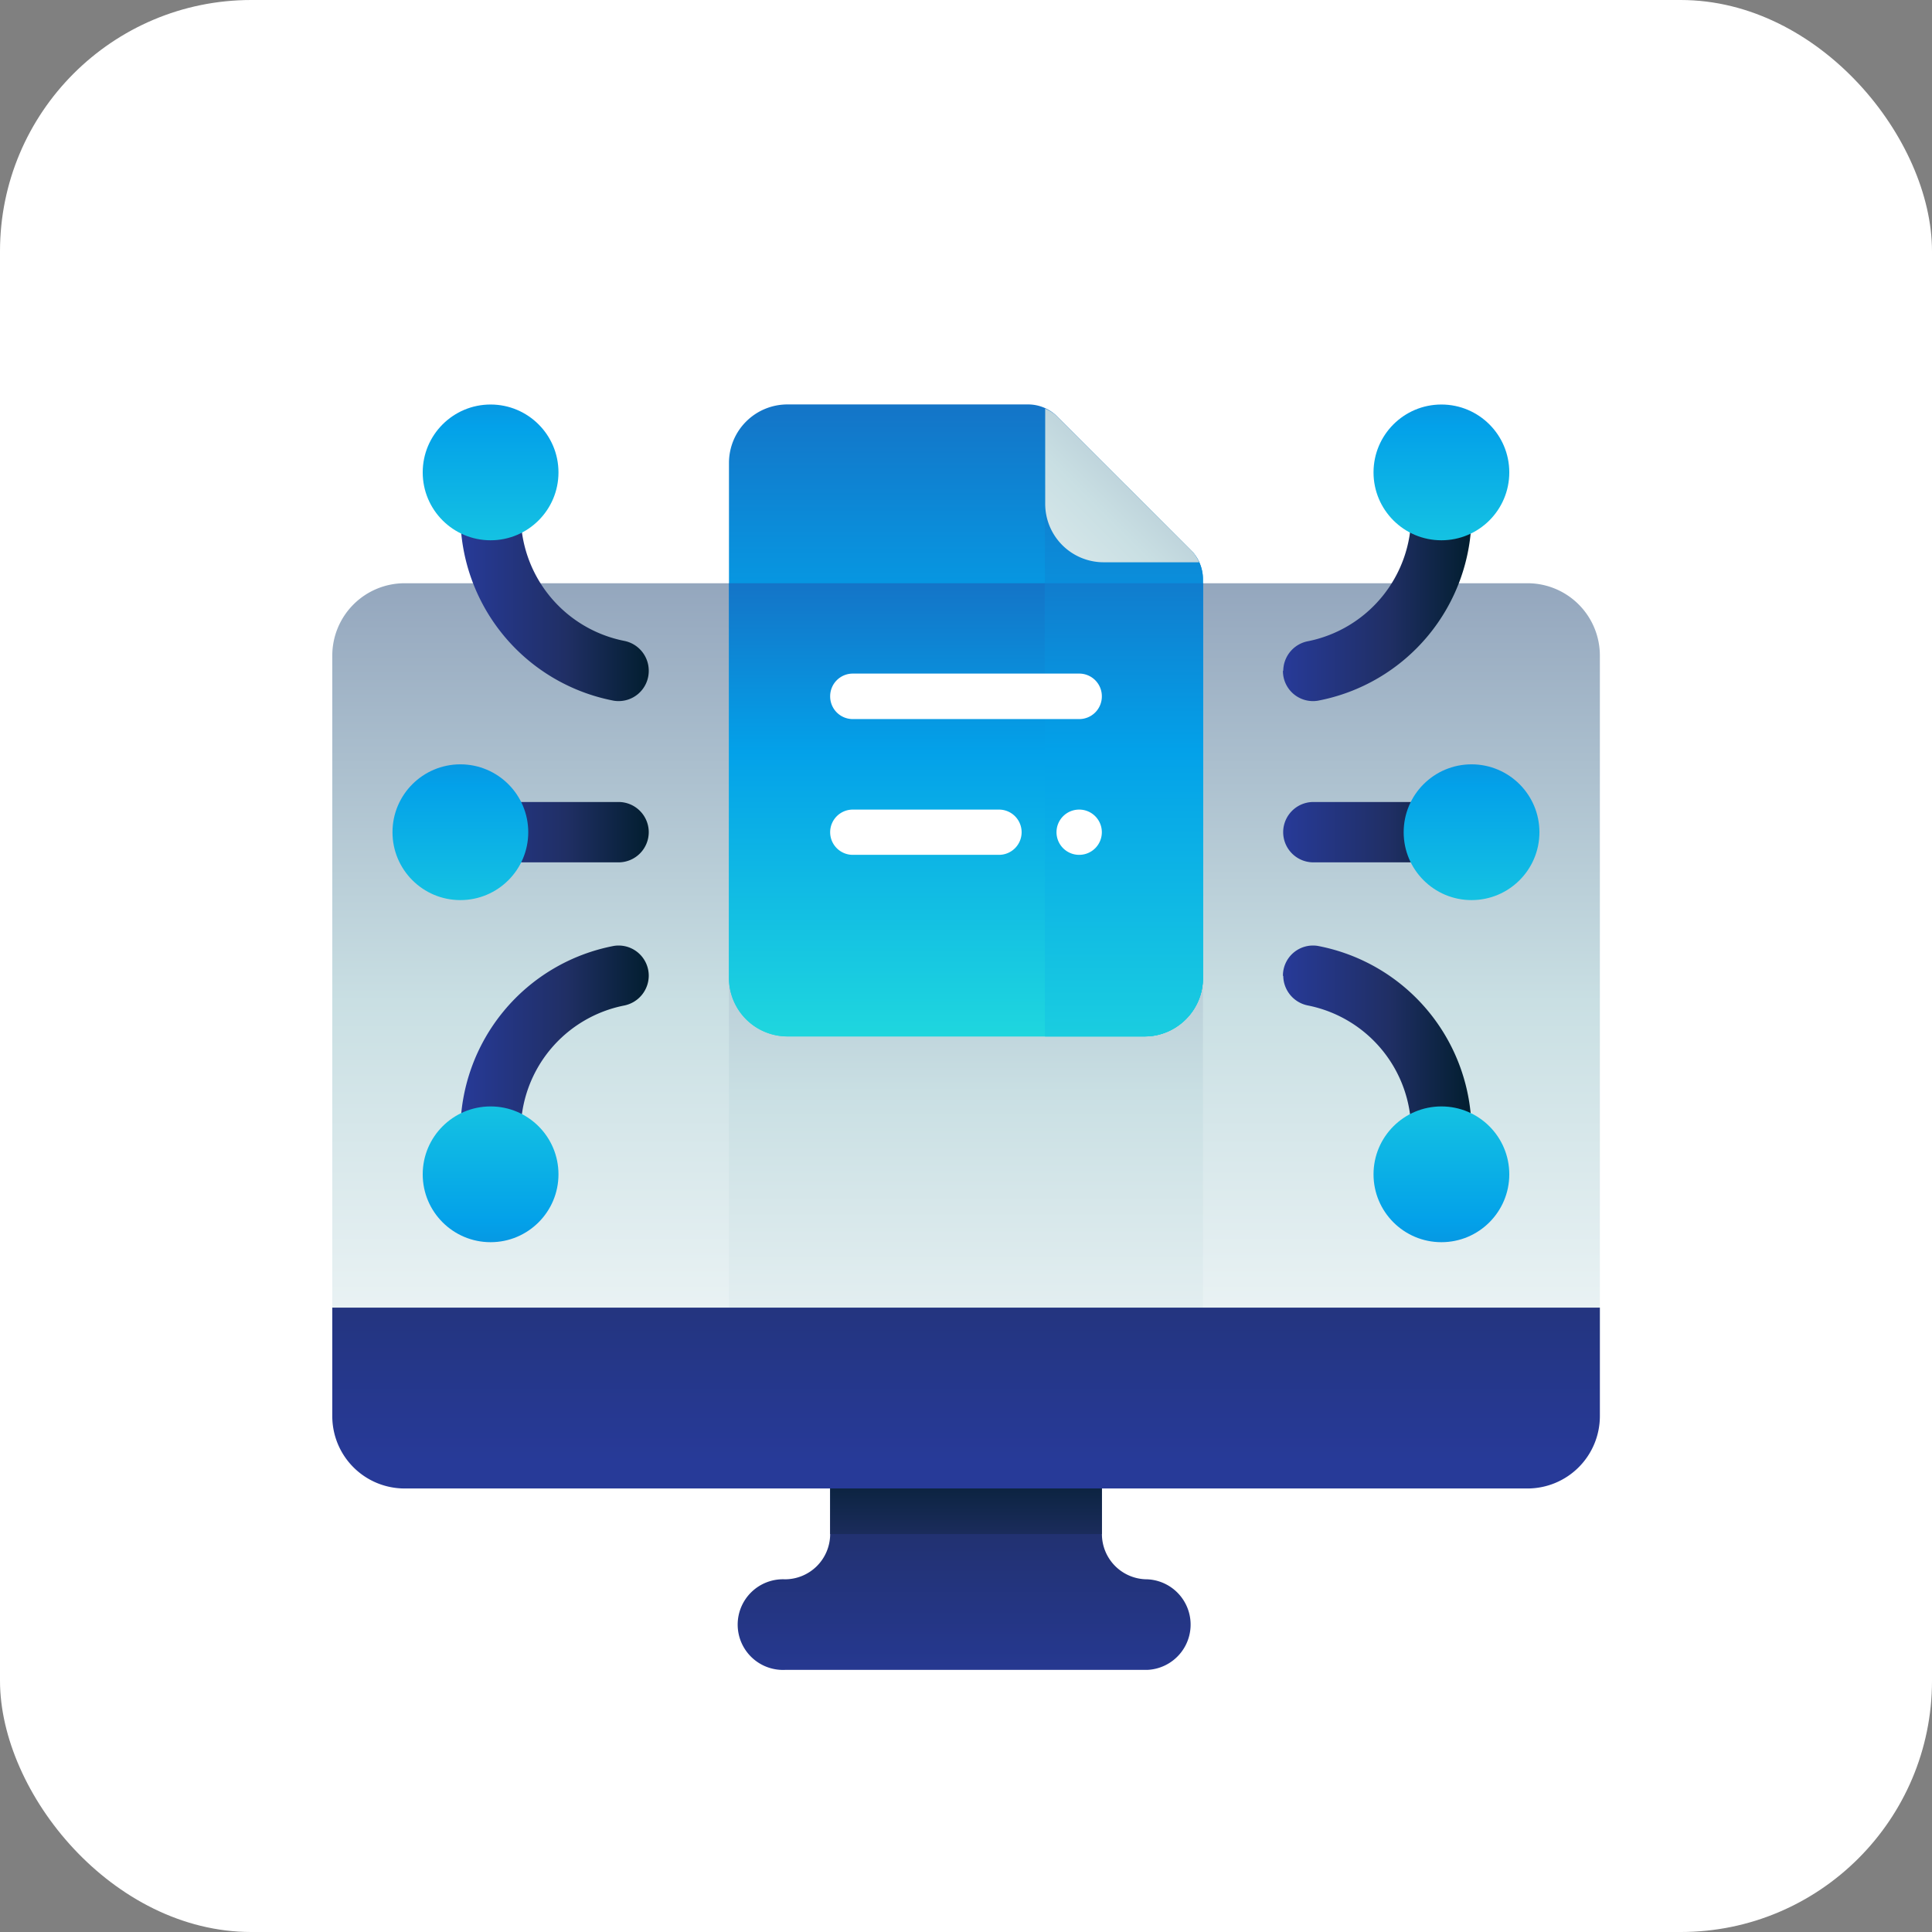 <svg xmlns="http://www.w3.org/2000/svg" xmlns:xlink="http://www.w3.org/1999/xlink" viewBox="0 0 244.2 244.2"><rect x="0" y="0" width="244.2" height="244.2" fill="#808080" stroke="none"/><defs><style>.cls-1{fill:#fff;}.cls-2{fill:url(#linear-gradient);}.cls-3{fill:url(#linear-gradient-2);}.cls-4{fill:url(#linear-gradient-3);}.cls-5{fill:url(#linear-gradient-4);}.cls-6{fill:url(#linear-gradient-5);}.cls-7{fill:url(#linear-gradient-6);}.cls-8{fill:url(#linear-gradient-7);}.cls-9{fill:url(#linear-gradient-8);}.cls-10{fill:url(#linear-gradient-9);}.cls-11{fill:url(#linear-gradient-10);}.cls-12{fill:url(#linear-gradient-11);}.cls-13{fill:url(#linear-gradient-12);}.cls-14{fill:url(#linear-gradient-13);}.cls-15{fill:url(#linear-gradient-14);}.cls-16{fill:url(#linear-gradient-15);}.cls-17{fill:url(#linear-gradient-16);}.cls-18{fill:url(#linear-gradient-17);}.cls-19{fill:url(#linear-gradient-18);}.cls-20{fill:url(#linear-gradient-19);}.cls-21{fill:url(#linear-gradient-20);}.cls-22{fill:url(#linear-gradient-21);}.cls-23{fill:url(#linear-gradient-22);}.cls-24{fill:url(#linear-gradient-23);}.cls-25{fill:url(#linear-gradient-24);}.cls-26{fill:url(#linear-gradient-25);}</style><linearGradient id="linear-gradient" x1="122.1" y1="215.6" x2="122.1" y2="164.32" gradientUnits="userSpaceOnUse"><stop offset="0" stop-color="#273a98"/><stop offset="0.56" stop-color="#202f65"/><stop offset="1" stop-color="#021e2f"/></linearGradient><linearGradient id="linear-gradient-2" x1="122.1" y1="210.75" x2="122.1" y2="184.22" xlink:href="#linear-gradient"/><linearGradient id="linear-gradient-3" x1="122.1" y1="192.63" x2="122.1" y2="65.77" gradientUnits="userSpaceOnUse"><stop offset="0" stop-color="#fff"/><stop offset="0.52" stop-color="#c9dfe3"/><stop offset="1" stop-color="#8c9eb8"/></linearGradient><linearGradient id="linear-gradient-4" x1="122.1" y1="195.81" x2="122.1" y2="84.79" xlink:href="#linear-gradient-3"/><linearGradient id="linear-gradient-5" x1="122.1" y1="184.68" x2="122.1" y2="112.94" xlink:href="#linear-gradient"/><linearGradient id="linear-gradient-6" x1="122.1" y1="145.59" x2="122.1" y2="21.01" gradientUnits="userSpaceOnUse"><stop offset="0" stop-color="#27e6db"/><stop offset="0.52" stop-color="#03a1e9"/><stop offset="1" stop-color="#2547a5"/></linearGradient><linearGradient id="linear-gradient-7" x1="122.1" y1="141.46" x2="122.1" y2="52.12" xlink:href="#linear-gradient-6"/><linearGradient id="linear-gradient-8" x1="142.07" y1="155.75" x2="142.07" y2="23.56" xlink:href="#linear-gradient-6"/><linearGradient id="linear-gradient-9" x1="142.07" y1="151.35" x2="142.07" y2="42.66" xlink:href="#linear-gradient-6"/><linearGradient id="linear-gradient-10" x1="115.88" y1="87.29" x2="159.89" y2="43.28" xlink:href="#linear-gradient-3"/><linearGradient id="linear-gradient-11" x1="122.1" y1="73.16" x2="122.1" y2="58.21" xlink:href="#linear-gradient-3"/><linearGradient id="linear-gradient-12" x1="117.03" y1="73.16" x2="117.03" y2="58.21" xlink:href="#linear-gradient-3"/><linearGradient id="linear-gradient-13" x1="136.4" y1="73.16" x2="136.4" y2="58.21" xlink:href="#linear-gradient-3"/><linearGradient id="linear-gradient-14" x1="58.19" y1="74.17" x2="82.04" y2="74.17" xlink:href="#linear-gradient"/><linearGradient id="linear-gradient-15" x1="62.01" y1="84.03" x2="62.01" y2="26.01" xlink:href="#linear-gradient-6"/><linearGradient id="linear-gradient-16" x1="58.19" y1="133.96" x2="82.04" y2="133.96" xlink:href="#linear-gradient"/><linearGradient id="linear-gradient-17" x1="62.01" y1="8903.48" x2="62.01" y2="8845.46" gradientTransform="matrix(1, 0, 0, -1, 0, 9027.58)" xlink:href="#linear-gradient-6"/><linearGradient id="linear-gradient-18" x1="58.19" y1="105.19" x2="82.04" y2="105.19" xlink:href="#linear-gradient"/><linearGradient id="linear-gradient-19" x1="58.19" y1="129.52" x2="58.19" y2="71.5" xlink:href="#linear-gradient-6"/><linearGradient id="linear-gradient-20" x1="162.16" y1="74.17" x2="186" y2="74.17" xlink:href="#linear-gradient"/><linearGradient id="linear-gradient-21" x1="-1709.65" y1="84.03" x2="-1709.65" y2="26.01" gradientTransform="matrix(-1, 0, 0, 1, -1527.46, 0)" xlink:href="#linear-gradient-6"/><linearGradient id="linear-gradient-22" x1="162.16" y1="133.96" x2="186" y2="133.96" xlink:href="#linear-gradient"/><linearGradient id="linear-gradient-23" x1="-1709.65" y1="8903.48" x2="-1709.65" y2="8845.46" gradientTransform="translate(-1527.46 9027.58) rotate(180)" xlink:href="#linear-gradient-6"/><linearGradient id="linear-gradient-24" x1="162.16" y1="105.19" x2="186" y2="105.19" xlink:href="#linear-gradient"/><linearGradient id="linear-gradient-25" x1="-1713.47" y1="129.52" x2="-1713.47" y2="71.5" gradientTransform="matrix(-1, 0, 0, 1, -1527.46, 0)" xlink:href="#linear-gradient-6"/></defs><g id="Layer_2" data-name="Layer 2"><g id="Section2"><rect class="cls-1" width="244.2" height="244.2" rx="31.76"/><path class="cls-2" d="M145,199.62h0a5.72,5.72,0,0,1-5.72-5.72V174.34H104.93V193.9a5.72,5.72,0,0,1-5.72,5.72h0a5.73,5.73,0,1,0,0,11.45H145a5.73,5.73,0,0,0,0-11.45Z"/><rect class="cls-3" x="104.93" y="178.64" width="34.34" height="15.26"/><path class="cls-4" d="M51.13,73.72H193.07a9.15,9.15,0,0,1,9.15,9.15V179a5.33,5.33,0,0,1-5.33,5.33H51.13A9.15,9.15,0,0,1,42,175.21V82.87a9.15,9.15,0,0,1,9.15-9.15Z"/><rect class="cls-5" x="92.14" y="103.92" width="59.91" height="61.36"/><path class="cls-6" d="M42,165.28V179a9.14,9.14,0,0,0,9.15,9.14H193.07a9.15,9.15,0,0,0,9.15-9.14V165.28Z"/><path class="cls-7" d="M99.53,51.12a7.39,7.39,0,0,0-7.39,7.39v65.11A7.39,7.39,0,0,0,99.53,131h45.14a7.38,7.38,0,0,0,7.38-7.39V73.22a5.19,5.19,0,0,0-1.52-3.68L133.64,52.65A5.22,5.22,0,0,0,130,51.12Z"/><path class="cls-8" d="M92.14,73.72v49.9A7.39,7.39,0,0,0,99.53,131h45.14a7.38,7.38,0,0,0,7.38-7.39V73.72Z"/><path class="cls-9" d="M132.08,131h12.59a7.38,7.38,0,0,0,7.38-7.39V73.22a5.19,5.19,0,0,0-1.52-3.68l-8.21-8.2H132.08Z"/><path class="cls-10" d="M132.08,131h12.59a7,7,0,0,0,4.62-1.67,7.15,7.15,0,0,0,2.76-5.72V73.72h-20Z"/><path class="cls-11" d="M132.11,63.68a7.39,7.39,0,0,0,7.38,7.39h12.08a5.31,5.31,0,0,0-1-1.53L133.64,52.65a5.06,5.06,0,0,0-1.53-1Z"/><path class="cls-12" d="M136.4,90.89H107.79A2.86,2.86,0,0,1,104.93,88h0a2.86,2.86,0,0,1,2.86-2.86H136.4A2.86,2.86,0,0,1,139.27,88h0A2.86,2.86,0,0,1,136.4,90.89Z"/><path class="cls-13" d="M126.27,108.05H107.79a2.86,2.86,0,0,1-2.86-2.86h0a2.86,2.86,0,0,1,2.86-2.86h18.48a2.86,2.86,0,0,1,2.86,2.86h0A2.86,2.86,0,0,1,126.27,108.05Z"/><path class="cls-14" d="M136.4,108.05h0a2.86,2.86,0,0,1-2.86-2.86h0a2.86,2.86,0,0,1,2.86-2.86h0a2.86,2.86,0,0,1,2.87,2.86h0A2.86,2.86,0,0,1,136.4,108.05Z"/><path class="cls-15" d="M82,84.78a3.81,3.81,0,0,1-4.41,3.79A23.88,23.88,0,0,1,58.19,65.13V59.71h7.63v5.42A16.25,16.25,0,0,0,78.87,81,3.84,3.84,0,0,1,82,84.78Z"/><circle class="cls-16" cx="62.01" cy="59.71" r="8.58"/><path class="cls-17" d="M82,123.35a3.81,3.81,0,0,0-4.41-3.79A23.89,23.89,0,0,0,58.19,143v5.43h7.63V143a16.23,16.23,0,0,1,13.05-15.9A3.86,3.86,0,0,0,82,123.35Z"/><circle class="cls-18" cx="62.01" cy="148.43" r="8.58"/><path class="cls-19" d="M78.22,109h-20v-7.63h20A3.82,3.82,0,0,1,82,105.19h0A3.82,3.82,0,0,1,78.22,109Z"/><circle class="cls-20" cx="58.19" cy="105.19" r="8.58"/><path class="cls-21" d="M162.16,84.78a3.8,3.8,0,0,0,4.4,3.79A23.88,23.88,0,0,0,186,65.13V59.71h-7.63v5.42a16.24,16.24,0,0,1-13,15.91,3.84,3.84,0,0,0-3.17,3.74Z"/><circle class="cls-22" cx="182.19" cy="59.71" r="8.58"/><path class="cls-23" d="M162.16,123.35a3.8,3.8,0,0,1,4.4-3.79A23.89,23.89,0,0,1,186,143v5.43h-7.63V143a16.22,16.22,0,0,0-13-15.9,3.86,3.86,0,0,1-3.17-3.75Z"/><circle class="cls-24" cx="182.19" cy="148.43" r="8.58"/><path class="cls-25" d="M166,109h20v-7.63H166a3.82,3.82,0,0,0-3.81,3.81h0A3.82,3.82,0,0,0,166,109Z"/><circle class="cls-26" cx="186" cy="105.19" r="8.58"/></g></g></svg>